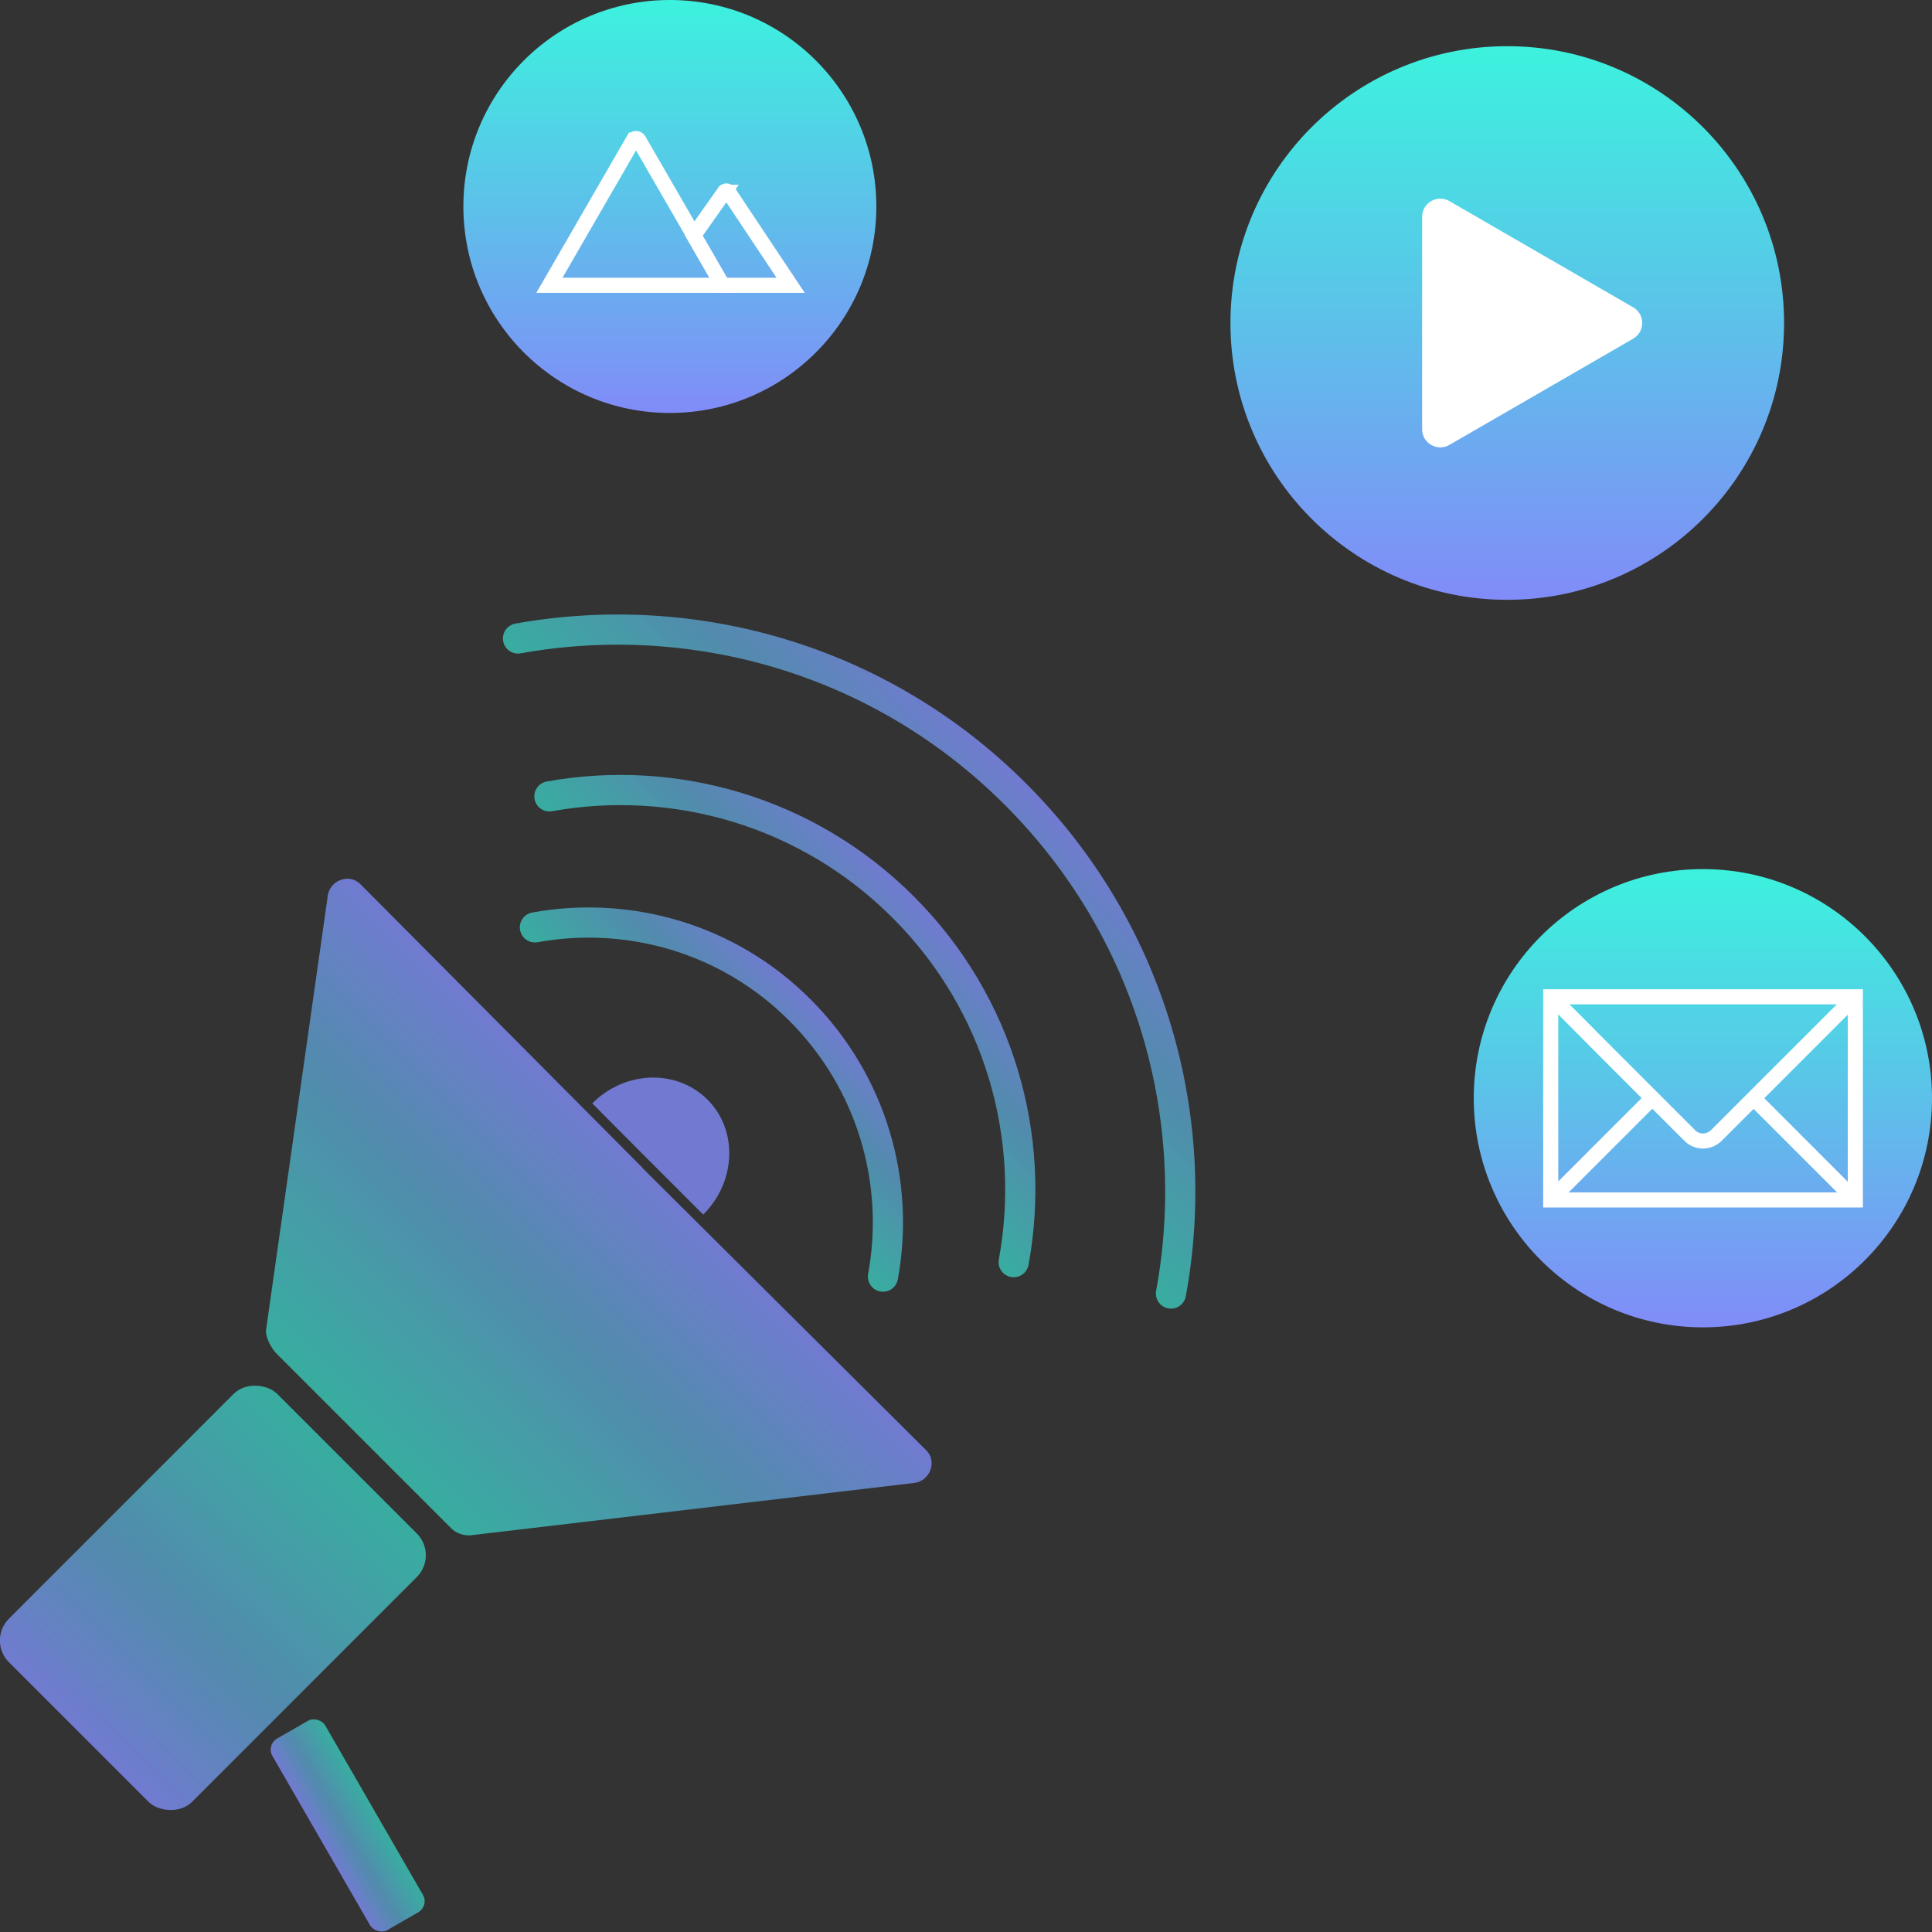 <?xml version="1.0" encoding="UTF-8"?>
<svg id="Layer_1" data-name="Layer 1" xmlns="http://www.w3.org/2000/svg" xmlns:xlink="http://www.w3.org/1999/xlink" viewBox="0 0 64 64">
  <rect x="0" y="0" width="64" height="64" fill="#333333" stroke="none"/>
  <defs>
    <style>
      .cls-1 {
        fill: url(#linear-gradient-6);
      }

      .cls-1, .cls-2, .cls-3, .cls-4, .cls-5, .cls-6, .cls-7, .cls-8 {
        stroke-width: 0px;
      }

      .cls-2 {
        fill: #818cf8;
      }

      .cls-3 {
        fill: url(#linear-gradient-5);
      }

      .cls-9 {
        stroke: url(#linear-gradient);
      }

      .cls-9, .cls-10, .cls-11, .cls-12 {
        opacity: .8;
      }

      .cls-9, .cls-11, .cls-12 {
        stroke-linecap: round;
      }

      .cls-9, .cls-11, .cls-12, .cls-13 {
        fill: none;
        stroke-miterlimit: 10;
      }

      .cls-11 {
        stroke: url(#linear-gradient-2);
      }

      .cls-4 {
        fill: url(#linear-gradient-7);
      }

      .cls-5 {
        fill: url(#linear-gradient-9);
      }

      .cls-12 {
        stroke: url(#linear-gradient-3);
      }

      .cls-13 {
        stroke: #fff;
        stroke-width: .5px;
      }

      .cls-6 {
        fill: url(#linear-gradient-8);
      }

      .cls-7 {
        fill: #fff;
      }

      .cls-8 {
        fill: url(#linear-gradient-4);
      }
    </style>
    <linearGradient id="linear-gradient" x1="85.57" y1="65.67" x2="85.57" y2="56.62" gradientTransform="translate(48.08 132.91) rotate(-135)" gradientUnits="userSpaceOnUse">
      <stop offset="0" stop-color="#818cf8"/>
      <stop offset=".41" stop-color="rgba(99, 183, 236, .91)" stop-opacity=".91"/>
      <stop offset="1" stop-color="#3cf2de" stop-opacity=".8"/>
    </linearGradient>
    <linearGradient id="linear-gradient-2" x1="85.57" y1="60.39" x2="85.57" y2="53.67" xlink:href="#linear-gradient"/>
    <linearGradient id="linear-gradient-3" x1="85.57" y1="55.56" x2="85.57" y2="50.27" xlink:href="#linear-gradient"/>
    <linearGradient id="linear-gradient-4" x1="23.91" y1="-12.21" x2="36.87" y2="-12.21" gradientTransform="translate(3.88 73.37) rotate(-45)" gradientUnits="userSpaceOnUse">
      <stop offset="0" stop-color="#3cf2de" stop-opacity=".8"/>
      <stop offset=".59" stop-color="rgba(99, 183, 236, .91)" stop-opacity=".91"/>
      <stop offset="1" stop-color="#818cf8"/>
    </linearGradient>
    <linearGradient id="linear-gradient-5" x1="10.46" y1="33.57" x2="22.92" y2="35.24" gradientTransform="translate(-9.67 309.47) scale(1 -7.46)" xlink:href="#linear-gradient"/>
    <linearGradient id="linear-gradient-6" x1="4.3" y1="15.3" x2="6.32" y2="15.3" gradientTransform="translate(6.21 45.18)" xlink:href="#linear-gradient"/>
    <linearGradient id="linear-gradient-7" x1="49.93" y1="19.87" x2="49.93" y2="1.52" gradientUnits="userSpaceOnUse">
      <stop offset="0" stop-color="#818cf8"/>
      <stop offset=".52" stop-color="#5bc3e9"/>
      <stop offset="1" stop-color="#3cf2de"/>
    </linearGradient>
    <linearGradient id="linear-gradient-8" x1="56.41" y1="43.97" x2="56.41" y2="28.8" xlink:href="#linear-gradient-7"/>
    <linearGradient id="linear-gradient-9" x1="22.19" y1="13.67" x2="22.19" y2="0" xlink:href="#linear-gradient-7"/>
  </defs>
  <path class="cls-9" d="M38.79,42.85c1.07-5.82-.65-12.04-5.15-16.54-4.48-4.48-10.68-6.2-16.48-5.16"/>
  <path class="cls-11" d="M33.58,41.81c.76-4.14-.46-8.56-3.66-11.76-3.19-3.19-7.6-4.41-11.72-3.67"/>
  <path class="cls-12" d="M29.25,42.29c.57-3.1-.35-6.42-2.74-8.82s-5.7-3.31-8.79-2.75"/>
  <g>
    <g class="cls-10">
      <path class="cls-8" d="M21.29,38.69h0s-9.35-9.4-9.35-9.4c-.38-.39-1.06-.11-1.09.44l-2.04,14.35c-.01.25.19.6.36.77l5.77,5.77c.17.17.4.25.64.24l14.66-1.73c.55-.03.83-.71.44-1.09l-9.4-9.35Z"/>
    </g>
    <g class="cls-10">
      <path class="cls-2" d="M19.61,36.53s0,0,0,.01l1.84,1.85h0s1.84,1.84,1.84,1.84c0,0,0,0,.01,0,1.09-1.09,1.15-2.8.13-3.81s-2.72-.96-3.81.13Z"/>
    </g>
    <g class="cls-10">
      <rect class="cls-3" x=".77" y="48.64" width="12.57" height="8.58" rx="1.02" ry="1.02" transform="translate(-35.37 20.5) rotate(-45.01)"/>
    </g>
    <g class="cls-10">
      <rect class="cls-1" x="10.51" y="56.81" width="2.02" height="7.32" rx=".42" ry=".42" transform="translate(-28.67 13.84) rotate(-29.97)"/>
    </g>
  </g>
  <g>
    <circle class="cls-4" cx="49.93" cy="10.7" r="9.17"/>
    <path class="cls-7" d="M54.1,11.22l-6.09,3.52c-.4.23-.9-.06-.9-.52v-7.04c0-.46.5-.75.9-.52l6.09,3.52c.4.23.4.81,0,1.04Z"/>
  </g>
  <circle class="cls-6" cx="56.41" cy="36.38" r="7.59"/>
  <g>
    <rect class="cls-13" x="51.37" y="33.02" width="10.09" height="6.73"/>
    <path class="cls-13" d="M61.39,33.08l-1.88,1.88c-.78.78-1.97,1.97-2.65,2.65h0c-.25.25-.65.25-.89,0h0c-.68-.68-1.87-1.87-2.65-2.65l-1.94-1.95"/>
    <line class="cls-13" x1="54.73" y1="36.38" x2="51.42" y2="39.69"/>
    <line class="cls-13" x1="61.44" y1="39.73" x2="58.09" y2="36.38"/>
  </g>
  <circle class="cls-5" cx="22.19" cy="6.84" r="6.84"/>
  <path class="cls-13" d="M20.98,4.64l-2.78,4.81h5.74s-2.78-4.81-2.78-4.81c-.04-.07-.14-.07-.17,0Z"/>
  <path class="cls-13" d="M23.99,6.37l-1.01,1.43.95,1.65h2.26s-2.05-3.08-2.05-3.08c-.04-.06-.12-.06-.16,0Z"/>
</svg>